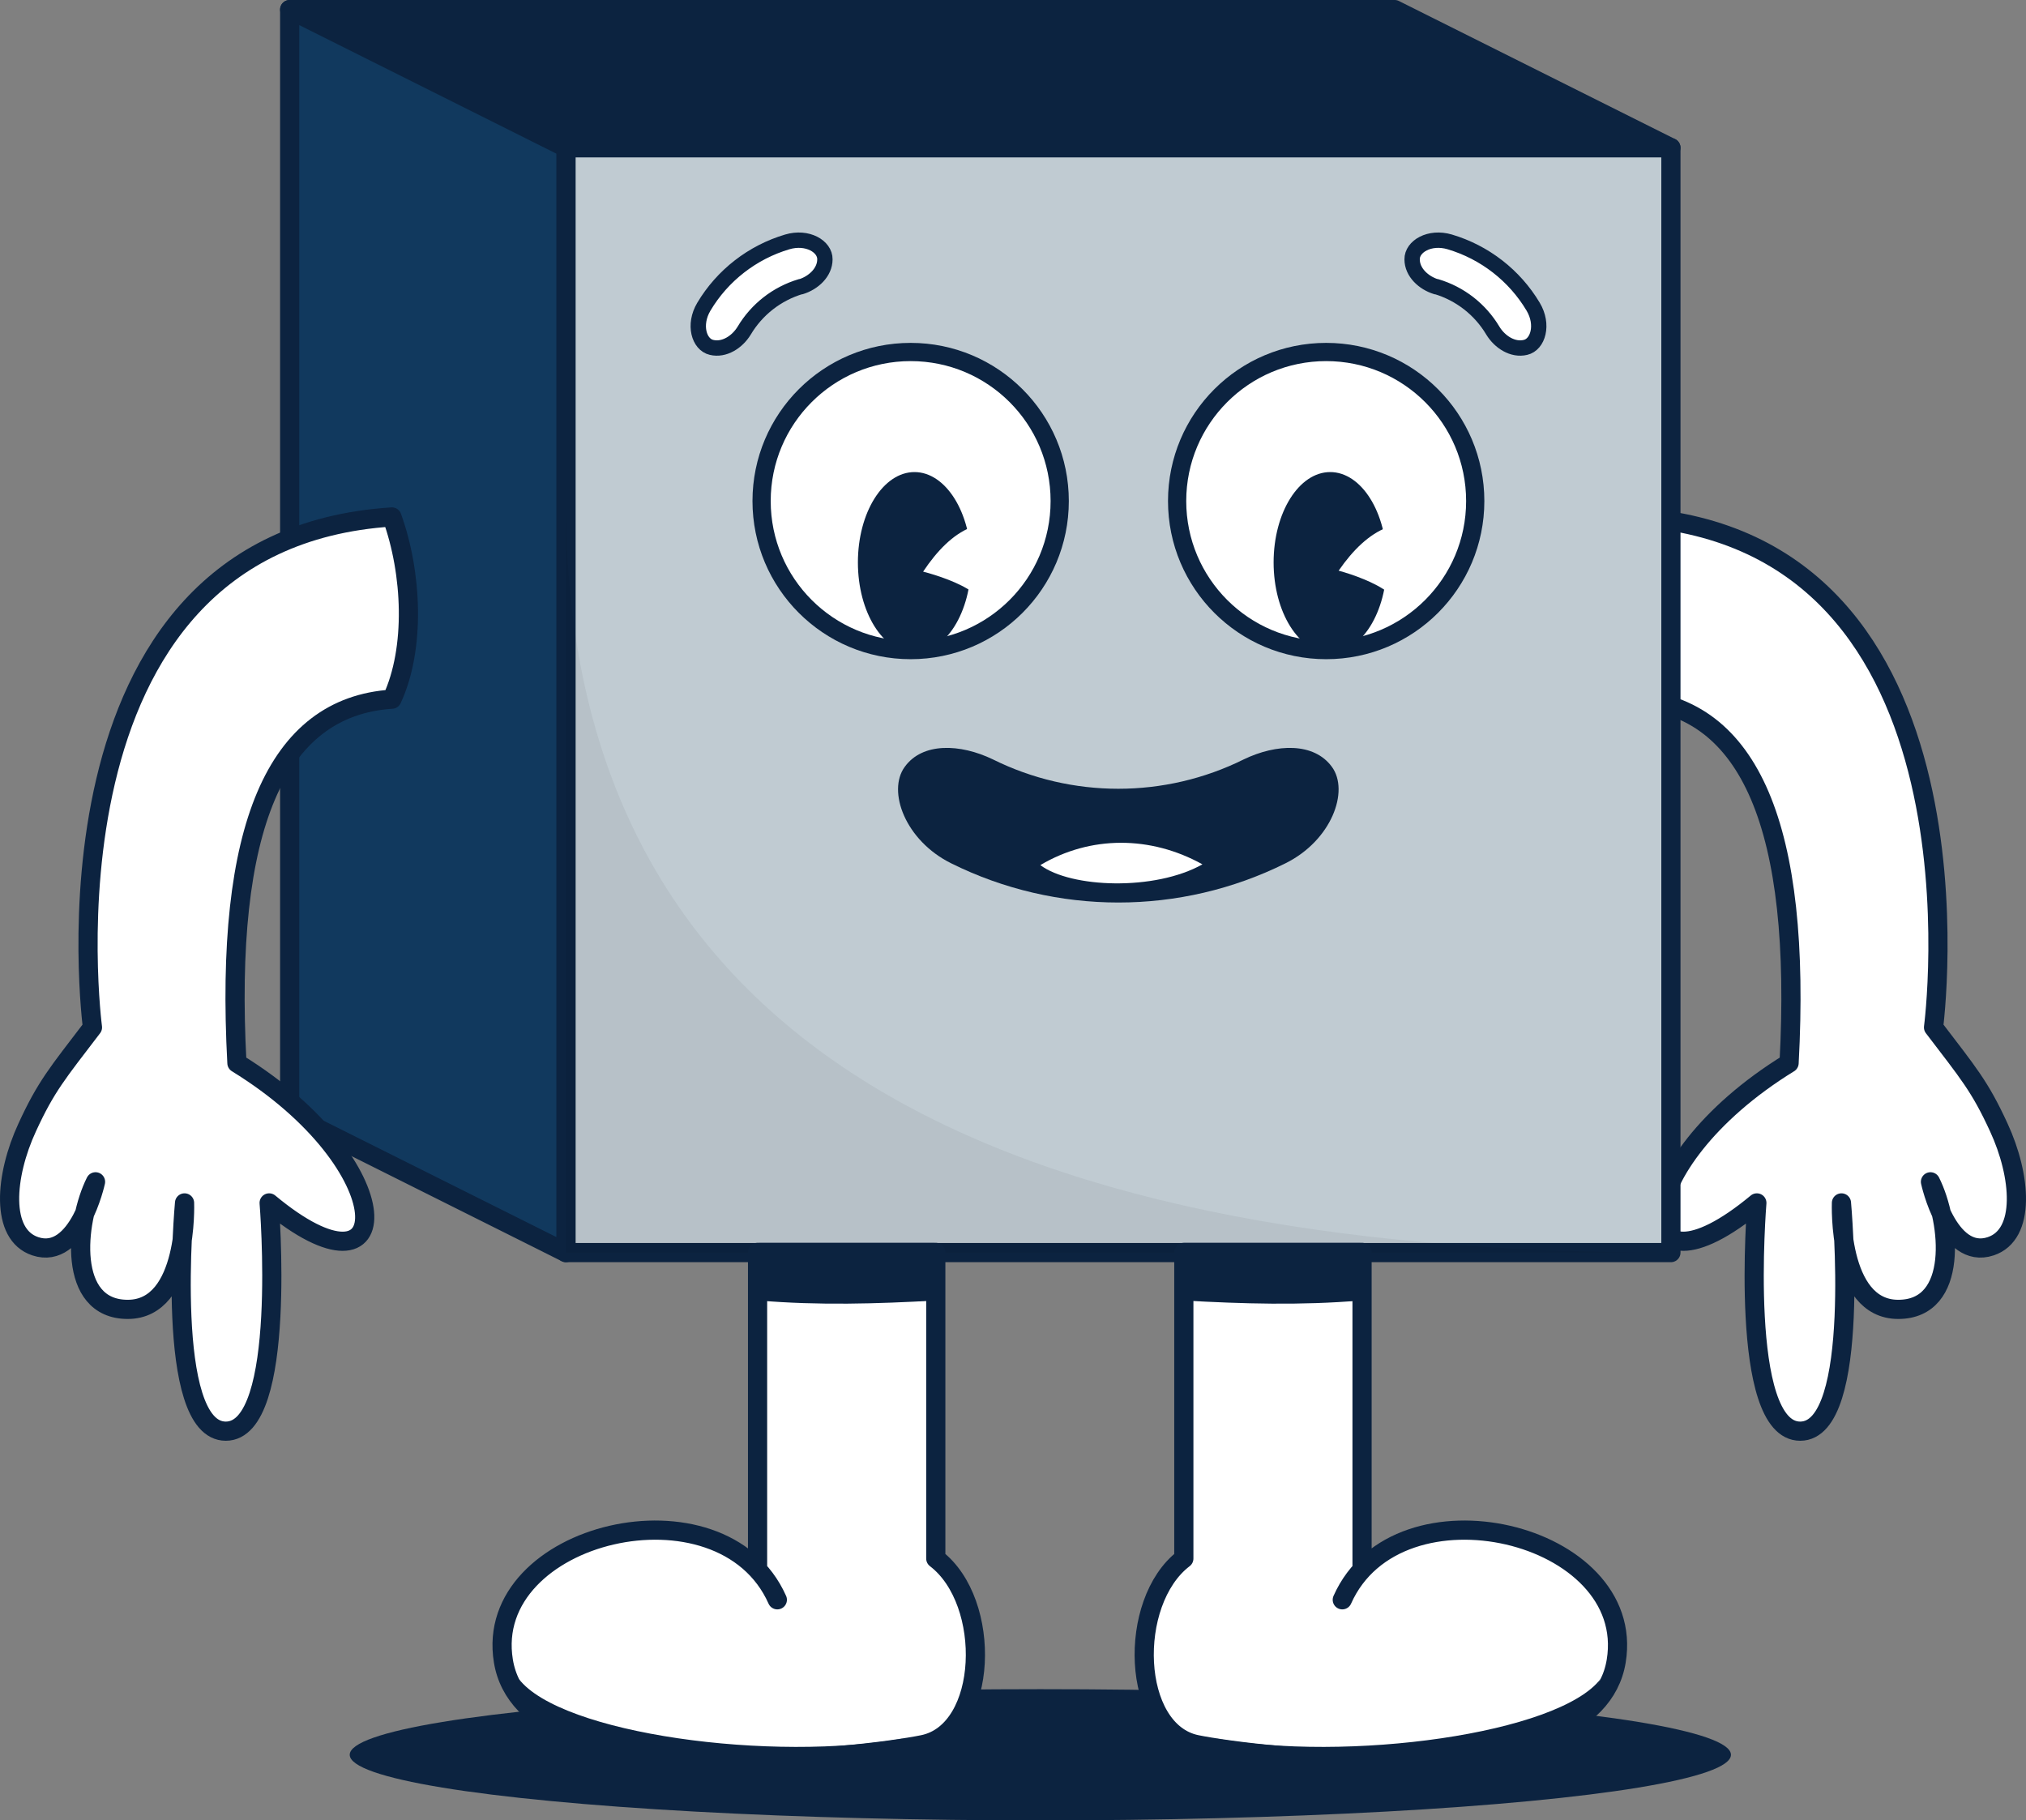 <?xml version="1.0" encoding="UTF-8"?>
<svg id="b" data-name="Calque 2" xmlns="http://www.w3.org/2000/svg" width="105.61" height="94.9" viewBox="0 0 105.61 94.9">
  <rect x="0" y="0" width="105.61" height="94.9" fill="#808080" stroke="none"/>
  <g id="c" data-name="Calque 1">
    <g>
      <ellipse cx="54.23" cy="91.48" rx="36" ry="3.42" style="fill: #0c2340;"/>
      <path d="m100.79,53.56s3.37-25.39-15.61-26.61c-1.06,2.93-1.23,6.86,0,9.5,6.05.39,8.74,6.71,8.08,18.97-8.68,5.34-8.49,12.95-1.68,7.29,0,0-.98,11.9,2.26,11.9s2.15-11.9,2.15-11.9c0,0-.22,5.55,2.96,5.55s2.72-4.58,1.68-6.65c0,0,.89,4.11,3.14,3.36,1.84-.61,1.59-3.67.42-6.2-.99-2.15-1.57-2.81-3.4-5.21Z" style="fill: #fff; stroke: #0c2340; stroke-linecap: round; stroke-linejoin: round;"/>
      <polygon points="58.3 7.7 29.5 7.7 29.5 36.5 29.5 65.3 58.3 65.3 87.1 65.3 87.1 36.5 87.1 7.7 58.3 7.7" style="fill: #c0cbd2; stroke: #0c2340; stroke-linejoin: round;"/>
      <polygon points="72.7 .5 43.9 .5 15.1 .5 29.5 7.7 58.3 7.7 87.1 7.7 72.7 .5" style="fill: #0c2340; stroke: #0c2340; stroke-linejoin: round;"/>
      <polygon points="15.1 .5 15.1 29.3 15.1 58.1 29.5 65.3 29.5 36.5 29.5 7.7 15.1 .5" style="fill: #11395e; stroke: #0c2340; stroke-linejoin: round;"/>
      <g>
        <g>
          <circle cx="69.13" cy="26.12" r="7.77" style="fill: #fff; stroke: #0c2340; stroke-linejoin: round; stroke-width: .95px;"/>
          <g>
            <ellipse cx="69.34" cy="29.32" rx="2.95" ry="4.71" style="fill: #0c2340;"/>
            <path d="m72.29,27.5c-.92.36-1.75,1.15-2.51,2.25.7.19,1.91.61,2.58,1.14.44-1.4.28-2.31-.07-3.39Z" style="fill: #fff;"/>
          </g>
        </g>
        <g>
          <path d="m74.87,14.94c1.24.37,2.29,1.19,2.95,2.3.36.59,1.04,1.03,1.7.87h0c.65-.15.96-1.18.4-2.12-.97-1.63-2.53-2.84-4.35-3.38-1.05-.31-1.97.24-1.96.91t0,0c0,.68.6,1.23,1.26,1.43Z" style="fill: #fff;"/>
          <path d="m74.87,14.94c1.24.37,2.29,1.19,2.95,2.3.36.59,1.04,1.03,1.7.87h0c.65-.15.96-1.18.4-2.12-.97-1.63-2.53-2.84-4.35-3.38-1.05-.31-1.97.24-1.96.91t0,0c0,.68.6,1.23,1.26,1.43Z" style="fill: none; stroke: #0c2340; stroke-linejoin: round; stroke-width: .8px;"/>
        </g>
      </g>
      <g>
        <g>
          <circle cx="47.47" cy="26.12" r="7.77" style="fill: #fff; stroke: #0c2340; stroke-linejoin: round; stroke-width: .95px;"/>
          <g>
            <ellipse cx="47.67" cy="29.32" rx="2.95" ry="4.71" style="fill: #0c2340;"/>
            <path d="m50.59,27.5c-.91.37-1.73,1.19-2.47,2.3.7.18,1.92.58,2.6,1.09.41-1.41.24-2.32-.13-3.39Z" style="fill: #fff;"/>
          </g>
        </g>
        <g>
          <path d="m41.74,14.94c-1.24.37-2.29,1.19-2.95,2.3-.36.59-1.04,1.03-1.7.87h0c-.65-.15-.96-1.18-.4-2.12.97-1.63,2.53-2.84,4.35-3.38,1.05-.31,1.97.24,1.96.91t0,0c0,.68-.6,1.23-1.26,1.43Z" style="fill: #fff;"/>
          <path d="m41.74,14.94c-1.24.37-2.29,1.19-2.95,2.3-.36.59-1.04,1.03-1.7.87h0c-.65-.15-.96-1.18-.4-2.12.97-1.63,2.53-2.84,4.35-3.38,1.05-.31,1.97.24,1.96.91t0,0c0,.68-.6,1.23-1.26,1.43Z" style="fill: none; stroke: #0c2340; stroke-linejoin: round; stroke-width: .8px;"/>
        </g>
      </g>
      <g>
        <path d="m67,45.01c-5.47,2.72-11.93,2.72-17.41,0-2.41-1.19-3.35-3.77-2.43-5.03h0c.92-1.28,2.88-1.22,4.6-.39,4.11,2.04,8.96,2.04,13.07,0,1.72-.83,3.67-.89,4.6.39h0c.92,1.26-.02,3.84-2.43,5.03Z" style="fill: #0c2340;"/>
        <path d="m54.23,45.1c1.59,1.19,5.96,1.36,8.45-.04-2.7-1.5-5.84-1.51-8.45.04Z" style="fill: #fff;"/>
      </g>
      <path d="m29.5,26.12c0,28.04,21.73,39.18,57.6,39.18H29.5s0-39.18,0-39.18Z" style="opacity: .05;"/>
      <g>
        <g>
          <path d="m69.97,83.4c2.9-6.52,15.38-3.53,14.28,3.19-1.17,7.18-18.89,4.97-21.87,4.36-3.41-.69-3.63-7.44-.67-9.7v-15.96h9.29v16.34" style="fill: #fff; stroke: #0c2340; stroke-linecap: round; stroke-linejoin: round;"/>
          <path d="m61.74,65.3h9.14v2c-3.09.26-6.07.17-9.14,0v-2Z" style="fill: #0c2340; stroke: #0c2340; stroke-linejoin: round;"/>
        </g>
        <path d="m83.44,87.52c-2.05,4.95-13.99,4.34-20.24,3.08,7.02,1.3,18.06-.22,20.24-3.08Z" style="fill: #0c2340;"/>
      </g>
      <g>
        <g>
          <path d="m40.52,83.4c-2.9-6.52-15.38-3.53-14.28,3.19,1.17,7.18,18.89,4.97,21.87,4.36,3.41-.69,3.63-7.44.67-9.7v-15.96h-9.29v16.34" style="fill: #fff; stroke: #0c2340; stroke-linecap: round; stroke-linejoin: round;"/>
          <path d="m48.74,65.3h-9.14v2c3.09.26,6.07.17,9.14,0v-2Z" style="fill: #0c2340; stroke: #0c2340; stroke-linejoin: round;"/>
        </g>
        <path d="m27.04,87.52c2.05,4.95,13.99,4.34,20.24,3.08-7.02,1.3-18.06-.22-20.24-3.08Z" style="fill: #0c2340;"/>
      </g>
      <path d="m4.82,53.56s-3.37-25.39,15.61-26.61c1.06,2.93,1.23,6.86,0,9.5-6.05.39-8.74,6.71-8.08,18.97,8.68,5.34,8.49,12.95,1.68,7.29,0,0,.98,11.9-2.26,11.9s-2.15-11.9-2.15-11.9c0,0,.22,5.55-2.96,5.55s-2.72-4.58-1.68-6.65c0,0-.89,4.11-3.14,3.36-1.84-.61-1.59-3.67-.42-6.2.99-2.15,1.57-2.81,3.4-5.21Z" style="fill: #fff; stroke: #0c2340; stroke-linecap: round; stroke-linejoin: round;"/>
    </g>
  </g>
</svg>